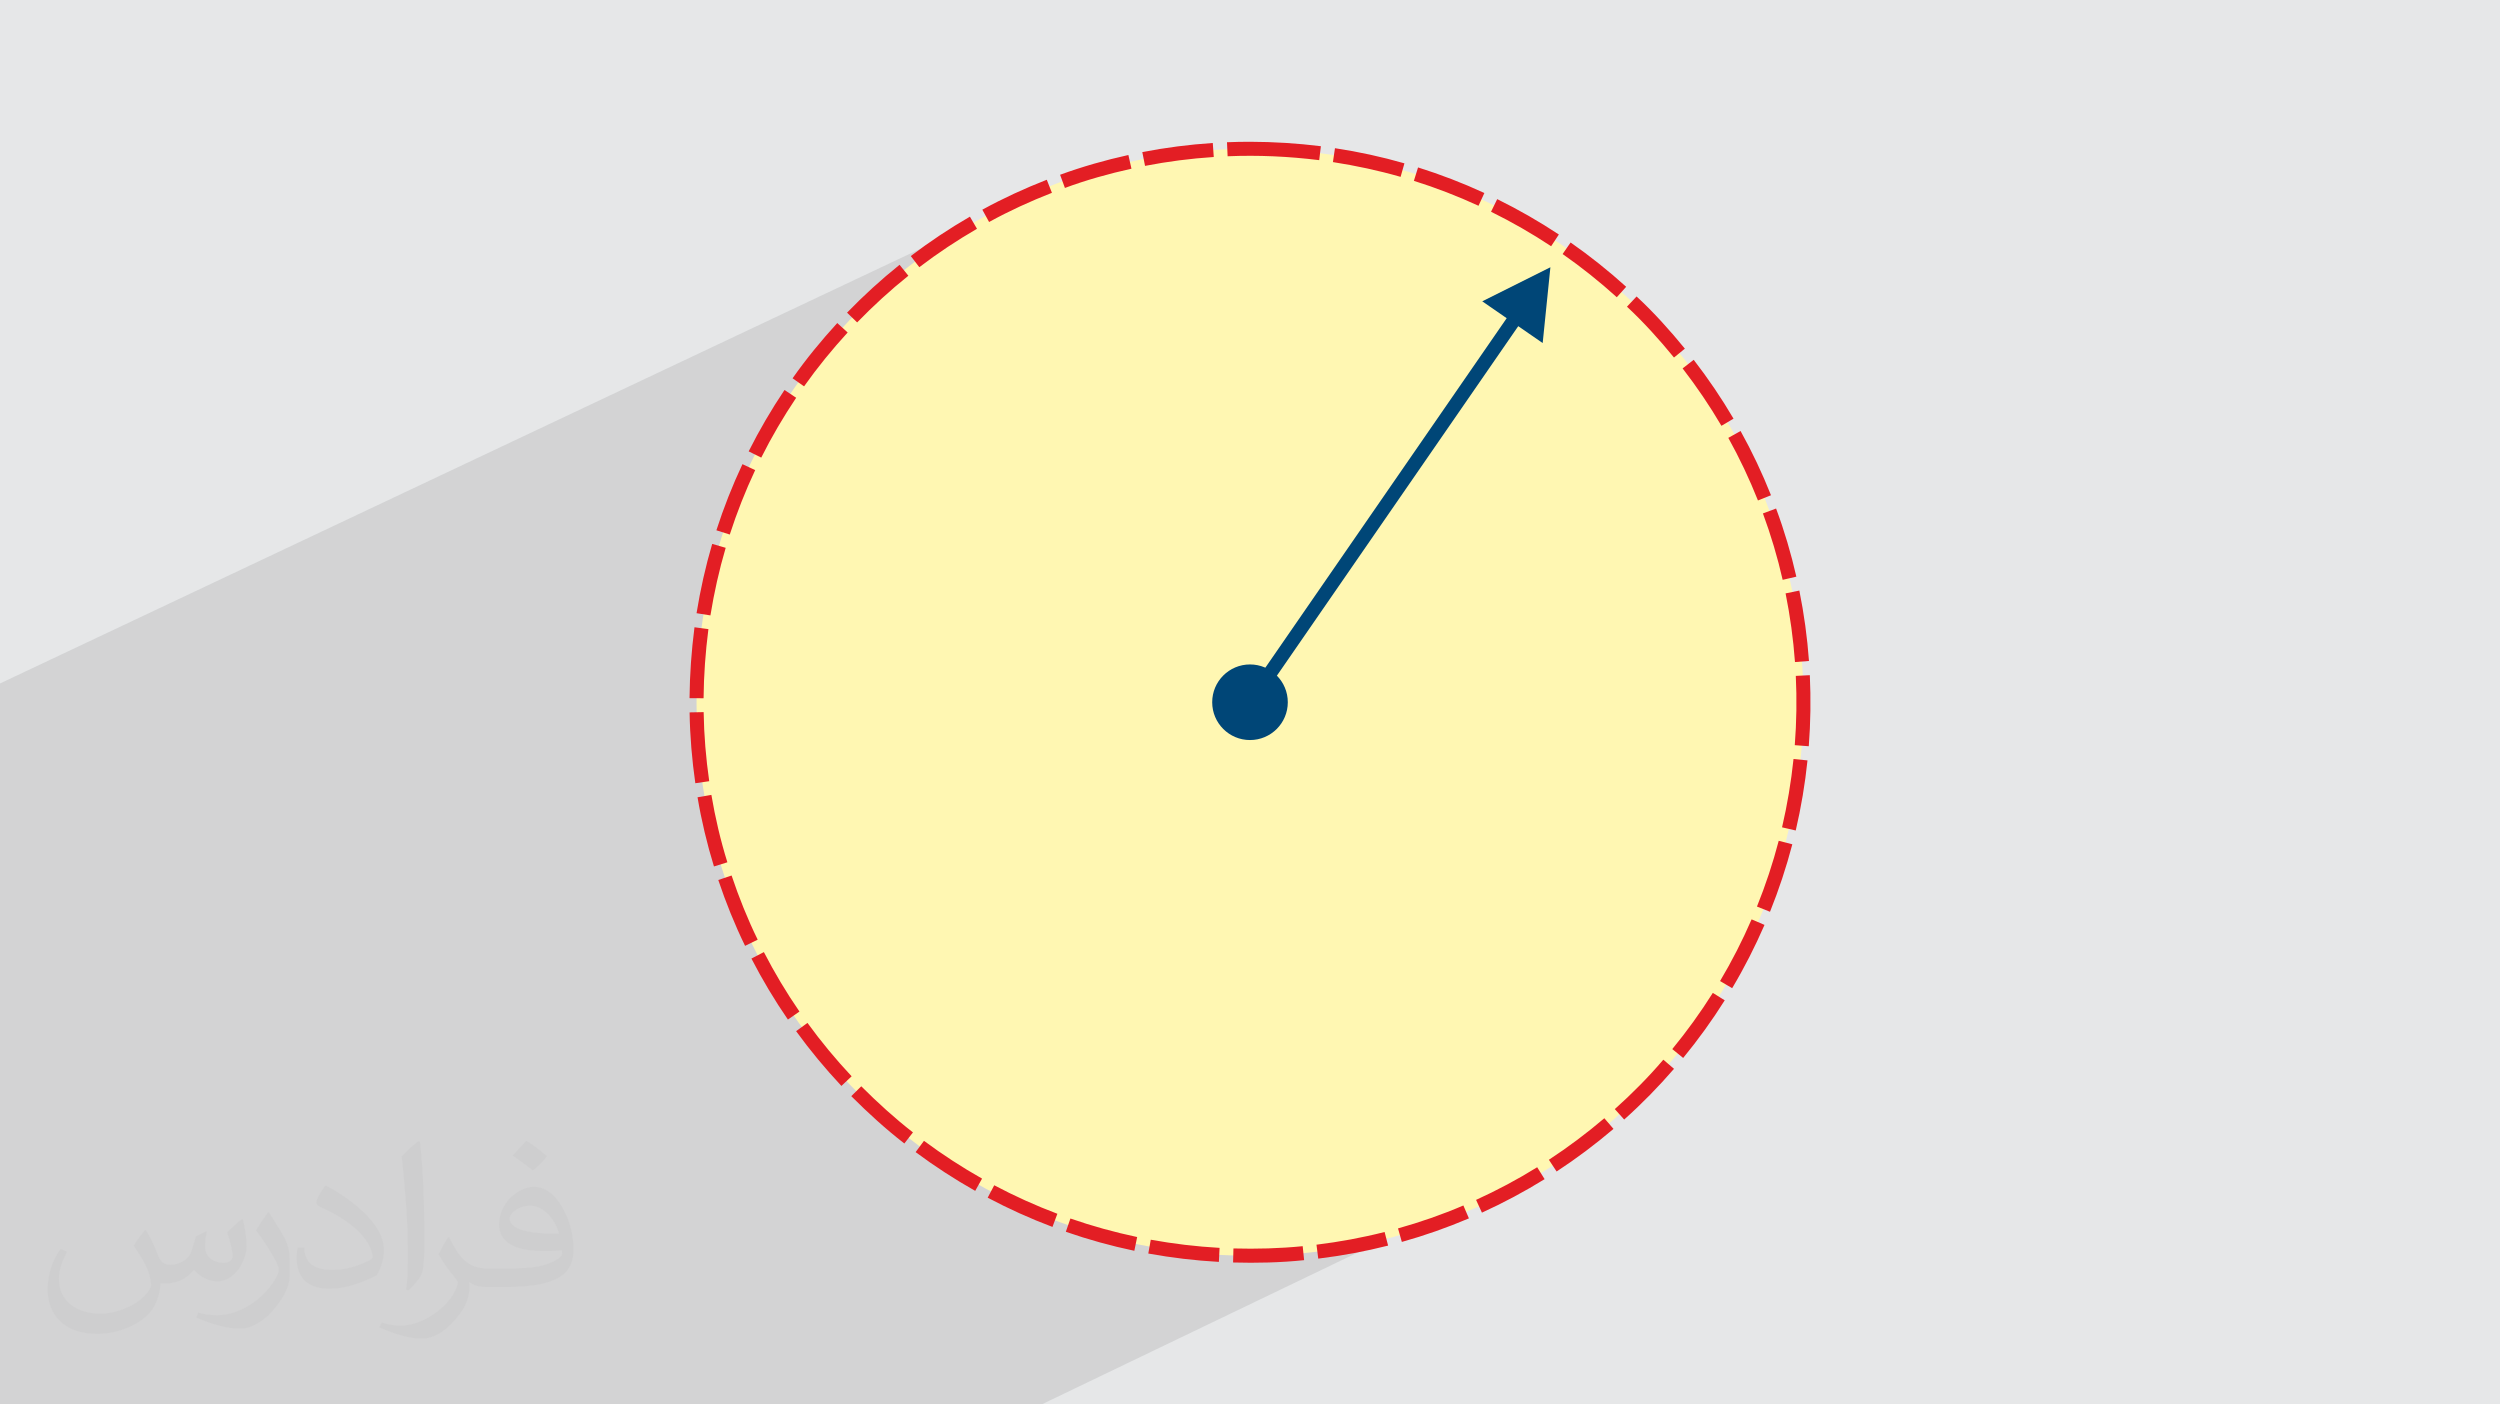 <?xml version="1.0" encoding="UTF-8"?>
<!DOCTYPE svg PUBLIC "-//W3C//DTD SVG 1.0//EN" "http://www.w3.org/TR/2001/REC-SVG-20010904/DTD/svg10.dtd">
<!-- Creator: CorelDRAW -->
<svg xmlns="http://www.w3.org/2000/svg" xml:space="preserve" width="94.192mm" height="52.917mm" version="1.0" style="shape-rendering:geometricPrecision; text-rendering:geometricPrecision; image-rendering:optimizeQuality; fill-rule:evenodd; clip-rule:evenodd"
viewBox="0 0 9404.92 5283.66"
 xmlns:xlink="http://www.w3.org/1999/xlink"
 xmlns:xodm="http://www.corel.com/coreldraw/odm/2003">
 <defs>
  <style type="text/css">
   <![CDATA[
    .fil3 {fill:#FFF7B2}
    .fil6 {fill:#004677}
    .fil4 {fill:#E31E24;fill-rule:nonzero}
    .fil5 {fill:#004677;fill-rule:nonzero}
    .fil2 {fill:#373435;fill-opacity:0.031}
    .fil1 {fill:#2B2A29;fill-opacity:0.102}
    .fil0 {fill:#E6E7E8}
   ]]>
  </style>
 </defs>
 <g id="Layer_x0020_1">
  <polygon class="fil0" points="-0,0 9404.92,0 9404.92,5283.66 -0,5283.66 "/>
  <polygon class="fil1" points="5558.94,3570.18 5957.14,4303.57 3917.97,5283.66 -0,5283.66 -0,2571.17 4007.12,678.67 "/>
  <path class="fil2" d="M548.54 4627.69c17.95,27.21 29.6,53.36 40.96,82.43 8.45,16.91 12.93,48.09 52.57,48.09 11.61,0 28.28,-3.42 43.06,-11.61 16.63,-8.73 29.32,-21.94 35.94,-42l15.85 -53.36 38.57 -19.02 2.64 2.64c-5.27,20.09 -6.59,39.36 -6.59,54.43 0,44.63 38.57,61.56 69.22,61.56 17.95,0 34.09,-8.73 34.09,-25.11 0,-21.13 -8.98,-57.06 -20.62,-89.29 17.95,-17.95 35.94,-35.94 56.53,-50.47l3.17 1.6c8.98,38.04 14,75.56 14,100.66 0,24.57 -10.83,51.79 -19.81,69.49 -18.49,34.87 -51.25,62.62 -90.87,62.62 -30.1,0 -63.65,-15.07 -86.66,-43.06l-1.32 0c-21.66,26.96 -55.22,51.25 -108.86,51.25l-16.63 0c-2.64,35.41 -10.29,60.49 -21.94,82.95 -31.95,62.34 -126.81,106.47 -216.1,106.47 -124.17,0 -186.51,-71.59 -186.51,-166.96 0,-58.91 19.27,-113.6 48.88,-152.42l24.29 10.04c-18.49,35.41 -30.91,68.68 -30.91,101.45 0,89.29 72.66,131.83 156.4,131.83 77.68,0 173.83,-49.41 191.28,-106.72 -6.59,-62.62 -30.1,-91.93 -66.04,-148.99 10.83,-19.02 24.83,-38.04 42.28,-58.38l3.17 0 0 0 0 0 -0.02 -0.09zm1432.13 -336.04c26.15,16.39 51.79,35.66 76.87,57.85 -14,19.81 -31.45,37.79 -53.11,53.64 -25.11,-20.34 -50.19,-37.79 -75.84,-56.27 17.42,-19.55 34.62,-38.29 52.04,-55.22l0 0 0 0 0 0 0 0 0 0 0.03 0zm13.47 244.11c-42.28,0 -76.87,27.75 -76.87,48.34 0,44.13 84.53,57.85 185.72,57.31 -12.68,-51.79 -57.06,-105.68 -108.86,-105.68l0.01 0.03zm-94.86 236.19c54.96,0 103.04,-1.6 139.74,-10.83 40.96,-10.29 75.56,-30.91 75.56,-45.17 0,-3.7 0,-8.19 -1.32,-11.89 -22.98,2.11 -49.41,2.11 -72.38,2.11 -74.49,0 -131.55,-16.91 -154.02,-58.66 -5.55,-11.61 -9.51,-24.57 -9.51,-39.36 0,-40.43 17.42,-79.79 48.09,-107 25.61,-22.45 53.89,-36.44 82.67,-36.44 52.04,0 93.51,41.75 122.57,107.54 15.85,35.94 26.68,77.4 26.68,129.72 0,34.87 -9.51,64.19 -31.17,85.85 -40.43,39.11 -114.92,53.89 -229.04,53.89l-51.79 0 0 0 -13.47 0c-28.28,0 -48.62,-5.02 -64.72,-17.42l-2.64 0c0.79,6.59 1.32,12.93 1.32,19.02 0,25.61 -8.45,58.38 -25.61,84.53 -50.72,75.3 -105.68,108.04 -153.24,108.04 -48.09,0 -107,-18.49 -160.11,-42.54l9.51 -18.49c17.17,7.13 40.96,11.89 73.7,11.89 85.85,0 198.66,-82.43 212.66,-163 -3.17,-6.59 -8.98,-15.32 -17.17,-24.57 -25.11,-29.85 -40.96,-54.68 -55.75,-80.83 12.68,-25.11 24.29,-45.17 35.13,-63.4l4.49 -0.53c36.72,74.77 69.99,117.55 144.23,117.55l11.61 0 0 0 53.89 0 0 0 0 0 0 0 0 0 0 0 0.09 0.01zm-371.98 79c6.34,-34.34 6.87,-72.91 6.87,-108.86l0 -53.36c0,-99.6 -12.68,-244.36 -22.98,-338.68 17.95,-19.27 43.06,-42 62.87,-57.31l5.81 1.6c13.47,118.62 16.63,256 16.63,383.06 0,33.3 -1.32,65.79 -4.49,89.55 -1.85,30.1 -19.27,52.83 -56.53,87.7l-8.19 -3.7zm-382.8 -157.19c1.85,46.77 24.83,83.49 105.15,83.49 49.93,0 92.19,-12.93 138.96,-35.13 8.45,-3.7 12.93,-8.73 12.93,-12.93 0,-29.32 -22.45,-68.15 -60.23,-103.55 -36.72,-33.3 -85.34,-62.62 -130.76,-82.18 -15.6,-6.59 -20.62,-13.47 -20.62,-20.09 0,-13.47 17.95,-41.75 32.77,-62.09l5.02 -0.53c52.04,27.21 110.17,67.64 153.24,112.53 39.11,41.47 63.4,83.49 63.4,129.19 0,33.81 -10.29,65.51 -26.96,95.11 -57.06,28.79 -117.83,50.72 -178.06,50.72 -73.17,0 -123.1,-34.34 -123.1,-114.92 0,-8.73 0,-22.19 3.17,-39.64l25.11 0 0 0 0 0 0 0 0 0 0 0 -0.02 0zm-132.37 -132.9l45.45 73.45c16.63,27.21 32.23,56.81 32.23,103.55l0 59.7c0,48.34 -30.91,100.13 -80.83,151.38 -39.11,34.62 -73.7,49.41 -105.68,49.41 -47.55,0 -101.98,-14.79 -164.85,-41.75l7.13 -18.49c19.81,5.27 42.79,9.77 71.06,9.77 90.36,-0.53 182.8,-66.57 225.08,-147.15 5.02,-9.26 6.87,-17.95 6.87,-24.04 0,-9.26 -5.02,-19.55 -8.98,-28.79 -22.98,-43.31 -48.62,-82.95 -76.87,-119.68 14.79,-23.25 29.6,-45.7 45.7,-67.9l3.7 0.53 0 0 0 0 0 0 0 0 0 0 -0.02 0.01z"/>
  <path class="fil3" d="M4702.46 559.73c1149.92,0 2082.1,932.18 2082.1,2082.1 0,1149.92 -932.18,2082.1 -2082.1,2082.1 -1149.92,0 -2082.1,-932.18 -2082.1,-2082.1 0,-1149.92 932.18,-2082.1 2082.1,-2082.1z"/>
  <path class="fil4" d="M4562.48 537.9c-89,5.84 -177.59,17.26 -265.14,34.31l10.26 51.84c85.35,-16.65 171.78,-27.74 258.55,-33.43l-3.67 -52.72zm139.98 -4.58c-28.87,0.08 -57.71,0.51 -86.55,1.77l2.34 52.78c115.28,-4.86 230.07,0.52 344.55,14.62l6.33 -52.46c-89.28,-10.99 -176.7,-16.45 -266.67,-16.7zm-457.5 49.78c-86.28,19.01 -173.93,44.01 -256.92,74.34l18.17 49.62c79.61,-29.7 167.33,-54.12 250.31,-72.4l-11.56 -51.56zm-307.01 93.1c-82.76,32.34 -164.59,69.89 -242.49,112.68l25.48 46.29c75.71,-41.71 155.89,-78.35 236.38,-109.8l-19.37 -49.17zm-289.14 138.86c-77.25,44.64 -151.53,94.15 -222.52,148.19l32.13 41.94c69.16,-52.68 141.74,-100.98 217.01,-144.47l-26.62 -45.65zm-264.66 181.11c-69.7,55.81 -135.41,116.01 -197.58,180.09l38.02 36.68c60.79,-62.54 124.61,-121.1 192.71,-175.61l-33.15 -41.16zm-234.38 219.1c-59.93,65.55 -117.08,135.13 -168.14,207.84l43.23 30.37c50.33,-71.16 105.21,-138.34 164,-202.66l-39.1 -35.55zm-198.53 251.84c-49.81,74.31 -94.64,150.97 -134.79,230.92l47.33 23.5c38.88,-77.77 83,-152.89 131.41,-225.11l-43.95 -29.32zm-158.15 279.03c-37.97,80.94 -70.59,163.72 -98.06,248.8l50.36 16c26.86,-82.99 58.54,-163.47 95.59,-242.45l-47.89 -22.35zm-113.8 299.93c-25.33,85.89 -44.48,172.4 -58.89,260.76l52.18 8.31c14.02,-86.12 32.77,-170.59 57.45,-254.3l-50.74 -14.76zm-66.66 313.7c-11.48,89.56 -17.74,176.39 -18.65,266.71l52.84 0.34c0.92,-88.11 6.99,-172.69 18.19,-260.06l-52.38 -6.99zm-18.36 320.22c1.32,88.99 8.92,178.42 21.52,266.5l52.28 -7.67c-12.34,-85.76 -19.68,-173.19 -20.96,-259.83l-52.84 1zm29.85 319.35c14.6,87.27 35.74,175.66 61.76,260.24l50.46 -15.68c-25.49,-81.68 -46.02,-169.14 -60.14,-253.53l-52.08 8.97zm78.06 311.21c28.21,84.27 61.88,167.78 100.77,247.7l47.47 -23.22c-37.93,-77.46 -70.82,-159.65 -98.19,-241.42l-50.04 16.95zm124.65 295.55c40.95,79.32 86.65,155.89 137.27,229.42l43.43 -30.09c-49.36,-71.71 -93.9,-146.37 -133.84,-223.71l-46.87 24.38zm168.15 273.11c52.51,72.39 109.28,140.7 170.38,205.99l38.46 -36.23c-59.56,-63.59 -115.01,-130.38 -166.17,-200.92l-42.68 31.15zm207.46 244.5c63.13,63.13 129.06,123.26 199.65,178.05l32.39 -41.74c-68.77,-53.49 -132.87,-111.87 -194.44,-173.44l-37.6 37.12zm242.12 210.51c71.91,53.41 146.15,101.69 224.12,145.77l25.8 -46.11c-75.98,-42.93 -148.47,-90.11 -218.53,-142.15l-31.39 42.5zm271.05 171.44c78.88,41.85 160.18,78.5 243.72,110.03l18.47 -49.51c-81.42,-30.74 -160.65,-66.47 -237.53,-107.26l-24.66 46.73zm294.02 128.24c84.12,29.34 170.52,53.24 257.71,71.53l10.6 -51.76c-85.26,-18.14 -168.75,-41.01 -251.08,-69.71l-17.23 49.94zm310.22 81.86c88.15,15.96 176.05,26.46 265.5,31.43l2.68 -52.78c-87.22,-4.82 -172.95,-15.12 -258.89,-30.67l-9.29 52.02zm318.96 33.68c87.9,2.48 179.75,0.44 267.22,-8.77l-5.33 -52.56c-86.25,8.54 -173.93,10.94 -260.55,8.51l-1.34 52.82zm320.4 -14.54c88.61,-10.92 176.27,-26.99 262.8,-49.03l-13.16 -51.18c-84.35,21.51 -169.91,37.13 -256.29,47.79l6.65 52.42zm314.48 -62.82c85.73,-23.98 170.42,-53.79 252.35,-88.62l-20.89 -48.55c-78.92,34.04 -163.11,63.16 -245.88,86.32l14.42 50.84zm301.3 -110.15c81.32,-37.1 159.8,-78.99 235.81,-126.02l-27.98 -44.83c-73.7,45.85 -150.95,86.82 -229.9,122.84l22.07 48.01zm280.92 -154.75c74.83,-49.02 145.82,-102.36 213.97,-160.29l-34.37 -40.14c-66.42,56.49 -135.71,108.51 -208.65,156.29l29.06 44.13zm254.22 -195.48c66.22,-59.09 129.35,-123.72 187.42,-190.84l-40.14 -34.37c-55.17,64.84 -119.06,129.2 -182.58,185.89l35.31 39.32zm221.89 -231.72c56.69,-69.13 108.76,-141.18 156.39,-216.83l-44.83 -27.98c-46.38,73.76 -97.27,144.06 -152.52,211.42l40.96 33.39zm184.29 -262.45c45.67,-76.61 86.15,-156.29 121.72,-238.08l-48.55 -20.89c-34.52,79.65 -74.21,157.5 -118.66,232.07l45.49 26.9zm142.36 -287.43c33.38,-82.91 61.33,-167.45 83.97,-253.92l-51.18 -13.16c-21.82,84.01 -49.43,166.89 -81.84,247.41l49.05 19.67zm96.82 -305.84c20.3,-87.08 35.02,-174.74 44.22,-263.67l-52.56 -5.33c-9.14,86.9 -23.3,172 -43.14,257.1l51.48 11.9zm49.05 -316.95c6.9,-89.15 8.1,-178.04 3.97,-267.35l-52.78 2.68c4.21,86.71 2.83,174.11 -3.87,260.66l52.68 4.01zm0.75 -320.75c-6.45,-88.9 -18.54,-177.52 -36.25,-264.88l-51.76 10.6c17.18,85.37 29.03,171.43 35.33,258.29l52.68 -4.01zm-47.52 -317.18c-19.47,-86.07 -45.4,-173.67 -76.22,-256.36l-49.51 18.47c29.97,80.91 55.22,165.63 74.25,249.79l51.48 -11.9zm-95.35 -306.31c-32.85,-82.65 -71.22,-163.95 -114.47,-241.68l-46.11 25.8c42.14,75.82 79.5,154.96 111.53,235.55l49.05 -19.67zm-140.97 -288.12c-45.13,-76.93 -95.33,-150.82 -149.8,-221.43l-41.74 32.39c53.12,68.85 102.05,140.93 146.05,215.94l45.49 -26.9zm-183.02 -263.33c-54.47,-66.95 -118.19,-137.94 -181.64,-196.37l-36.23 38.46c62.1,57.65 123.41,125.56 176.9,191.3l40.96 -33.39zm-220.81 -232.77c-66.18,-59.92 -135.88,-115.51 -209.05,-166.65l-30.09 43.43c71.32,49.77 139.37,104.16 203.84,162.53l35.31 -39.32zm-253.27 -196.7c-74.34,-49.26 -151.92,-93.67 -231.9,-133.1l-23.22 47.47c77.99,38.42 153.59,81.74 226.07,129.76l29.06 -44.13zm-280.18 -156.1c-80.93,-37.38 -164.48,-69.51 -249.52,-96.23l-15.68 50.46c82.86,26.04 164.27,57.35 243.13,93.78l22.07 -48.01zm-300.76 -111.61c-85.37,-24.55 -173.5,-43.71 -261.32,-56.98l-7.67 52.28c86.16,13.44 170.74,31.43 254.57,55.55l14.42 -50.84z"/>
  <polygon class="fil5" points="4724.2,2656.85 5711.6,1227.06 5803.51,1290.54 5832.55,1005.43 5576.21,1133.55 5668.12,1197.03 4680.72,2626.81 "/>
  <path class="fil6" d="M4702.46 2499.62c78.54,0 142.21,63.67 142.21,142.21 0,78.54 -63.67,142.21 -142.21,142.21 -78.54,0 -142.21,-63.67 -142.21,-142.21 0,-78.54 63.67,-142.21 142.21,-142.21z"/>
 </g>
</svg>
